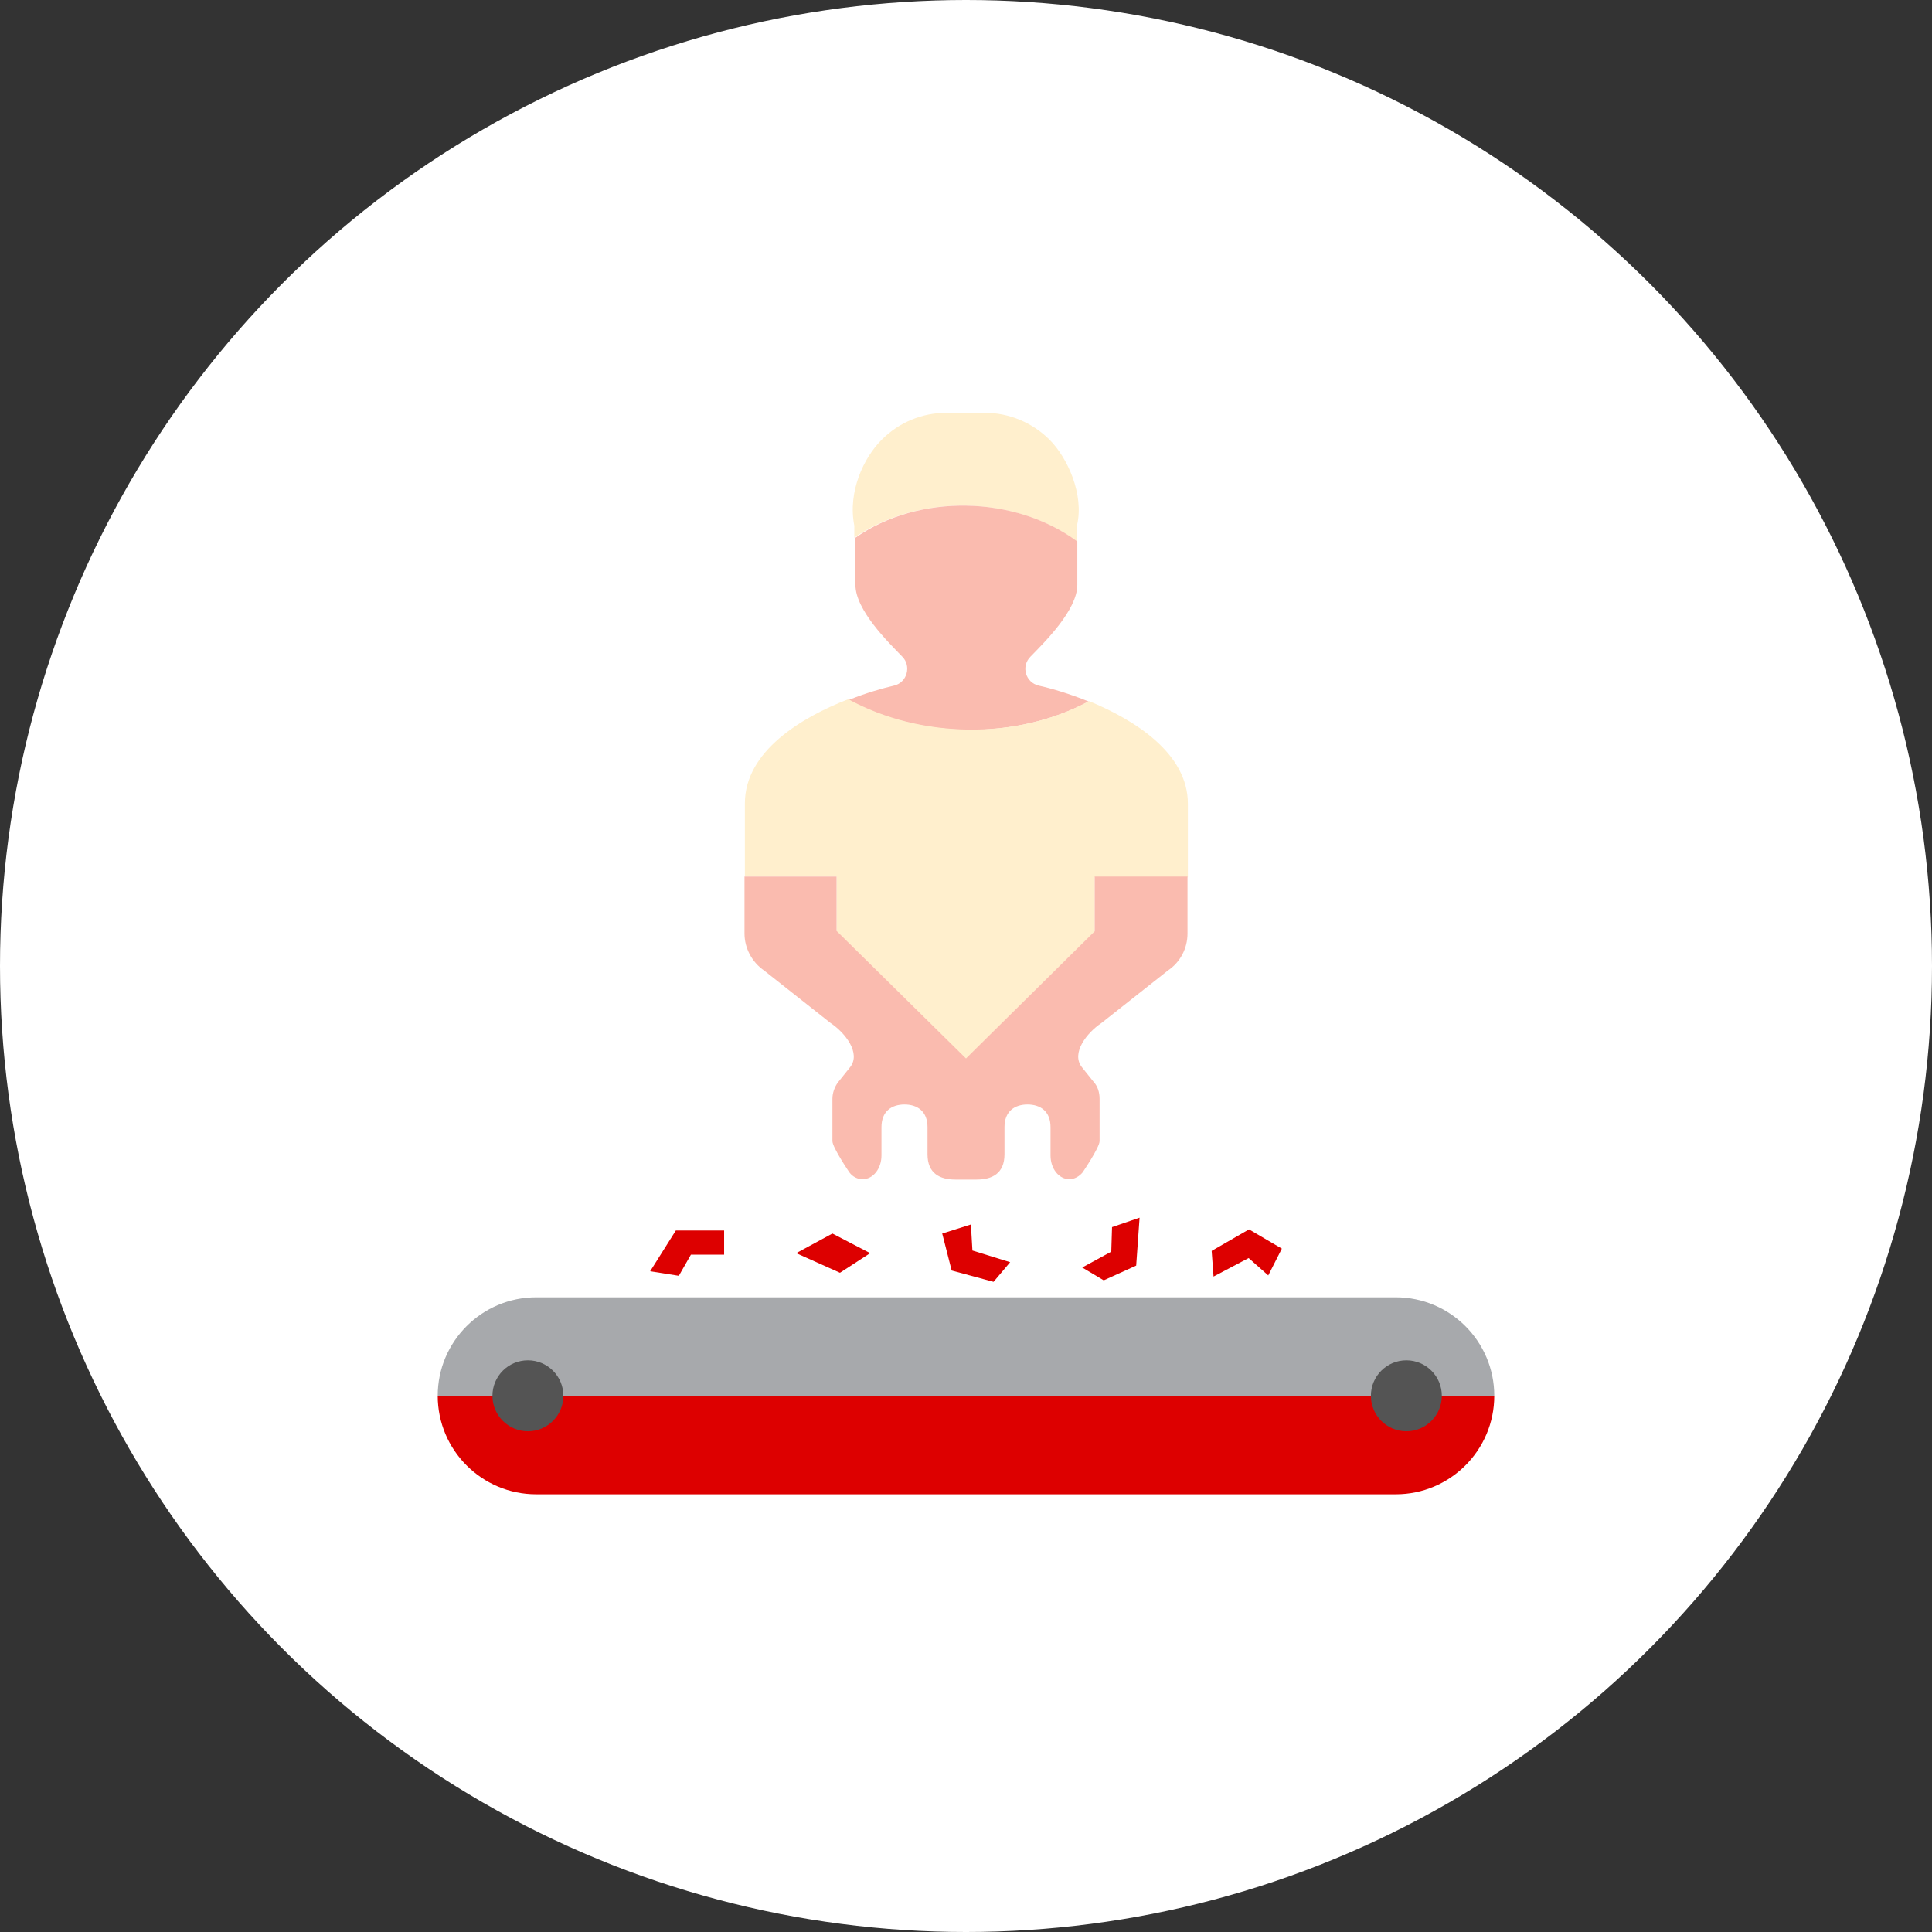 <?xml version="1.0" encoding="utf-8"?>
<!-- Generator: Adobe Illustrator 19.0.0, SVG Export Plug-In . SVG Version: 6.00 Build 0)  -->
<svg version="1.1" id="Layer_1" xmlns="http://www.w3.org/2000/svg" xmlns:xlink="http://www.w3.org/1999/xlink" x="0px" y="0px"
	 viewBox="0 0 512 512" style="enable-background:new 0 0 512 512;" xml:space="preserve">
<rect x="0" y="0" width="512" height="512" fill="#333333" stroke="none"/>
<style type="text/css">
	.st0{fill:#FFFFFF;}
	.st1{fill:#A7A9AC;}
	.st2{fill:#DD0000;}
	.st3{fill:#545454;}
	.st4{fill:#FFEFCD;}
	.st5{fill:#FABBAF;}
</style>
<circle id="XMLID_1_" class="st0" cx="256" cy="256" r="256"/>
<g id="XMLID_19_">
	<g id="XMLID_20_">
		<path id="XMLID_21_" class="st1" d="M396,369.9c0-14.4-11.7-26.1-26.1-26.1H142.1c-14.4,0-26.1,11.7-26.1,26.1v0L396,369.9
			L396,369.9z"/>
		<path id="XMLID_25_" class="st2" d="M116,369.9L116,369.9c0,14.4,11.7,26.1,26.1,26.1h227.8c14.4,0,26.1-11.7,26.1-26.1v0H116z"/>
	</g>
	<g id="XMLID_22_">
		<circle id="XMLID_44_" class="st3" cx="372.7" cy="369.9" r="9.4"/>
		<circle id="XMLID_43_" class="st3" cx="139.9" cy="369.9" r="9.4"/>
	</g>
</g>
<g id="XMLID_94_">
	<polygon id="XMLID_42_" class="st2" points="172.3,336.9 179.1,326.1 191.9,326.1 191.9,332.5 183.1,332.5 179.9,338.1 	"/>
	<polygon id="XMLID_40_" class="st2" points="302,322.7 301.1,335.4 292.5,339.3 286.8,335.9 294.5,331.7 294.7,325.2 	"/>
	<polygon id="XMLID_34_" class="st2" points="263.3,339.7 252.2,336.7 249.7,326.9 257.3,324.5 257.7,331.4 267.7,334.5 	"/>
	<polygon id="XMLID_33_" class="st2" points="321.1,331.5 331,325.8 339.7,330.9 336.1,338 330.9,333.4 321.6,338.3 	"/>
	<polygon id="XMLID_31_" class="st2" points="211,332.1 220.6,326.9 230.6,332.1 222.6,337.3 	"/>
</g>
<g id="XMLID_23_">
	<g id="XMLID_3_">
		<g id="XMLID_47_">
			<g id="XMLID_56_">
				<path id="XMLID_88_" class="st4" d="M285.4,143.5v-4.2c2-8.3-2.6-18.1-7.2-22.7l-0.1-0.1c-4.5-4.5-10.7-7.1-17.1-7.1h-10.2
					c-6.4,0-12.5,2.5-17.1,7.1l-0.1,0.1c-4.6,4.6-9,13.6-7.2,22.7v3.2C243.2,130.8,268.8,131.2,285.4,143.5z"/>
			</g>
			<g id="XMLID_57_">
				<path id="XMLID_65_" class="st5" d="M288.5,185.9c-5.2-2.1-10-3.5-13.2-4.2c-3.5-0.8-4.8-5.1-2.2-7.7c3.6-3.7,12.4-12.3,12.4-19
					v-11.5c-16.6-12.3-42.2-12.7-58.8-1V155c0,6.7,8.8,15.3,12.4,19c2.5,2.5,1.3,6.9-2.2,7.7c-3,0.7-7.3,1.9-12,3.8
					C244,195.9,269.4,196.1,288.5,185.9z"/>
			</g>
		</g>
	</g>
	<g id="XMLID_59_">
		<path id="XMLID_61_" class="st4" d="M221.7,221.3v11.2v14.4l34.3,33.8l34.1-33.8v-14.4v-11.2v11.2h24.7V213
			c0-13.4-14.1-22.2-26.2-27.2c-19,10.3-44.5,10-63.8-0.5c-12.4,4.8-27.4,13.8-27.4,27.6v19.4h24.4V221.3z"/>
	</g>
	<g id="XMLID_60_">
		<path id="XMLID_29_" class="st5" d="M290.1,232.4v14.4L256,280.5l-34.3-33.8v-14.4h-24.4v15.1c0,3.9,2,7.6,5.2,9.8l17.6,13.9
			c3.9,2.6,8.1,8,5.2,11.7l-3.2,4c-0.9,1.2-1.5,2.8-1.5,4.4v11.2c0,1.7,4.5,8.3,4.5,8.3c0.9,1.2,2.2,1.8,3.5,1.8c2.8,0,5-2.8,5-6.3
			v-7.5c0-4.2,2.7-6,6.1-6s6.1,1.8,6.1,6v7.2c0,5.1,3.3,6.7,7.4,6.7h2.8h2.8c4.1,0,7.4-1.6,7.4-6.7v-7.2c0-4.2,2.7-6,6.1-6
			c3.4,0,6.1,1.8,6.1,6v7.5c0,3.5,2.2,6.3,5,6.3c1.3,0,2.6-0.7,3.5-1.8c0,0,4.5-6.6,4.5-8.3v-11.2c0-1.7-0.5-3.3-1.5-4.4l-3.2-4
			c-2.9-3.7,1.3-9.1,5.2-11.7l17.6-13.9c3.3-2.2,5.2-5.9,5.2-9.8v-15.1H290.1z"/>
	</g>
</g>
</svg>
